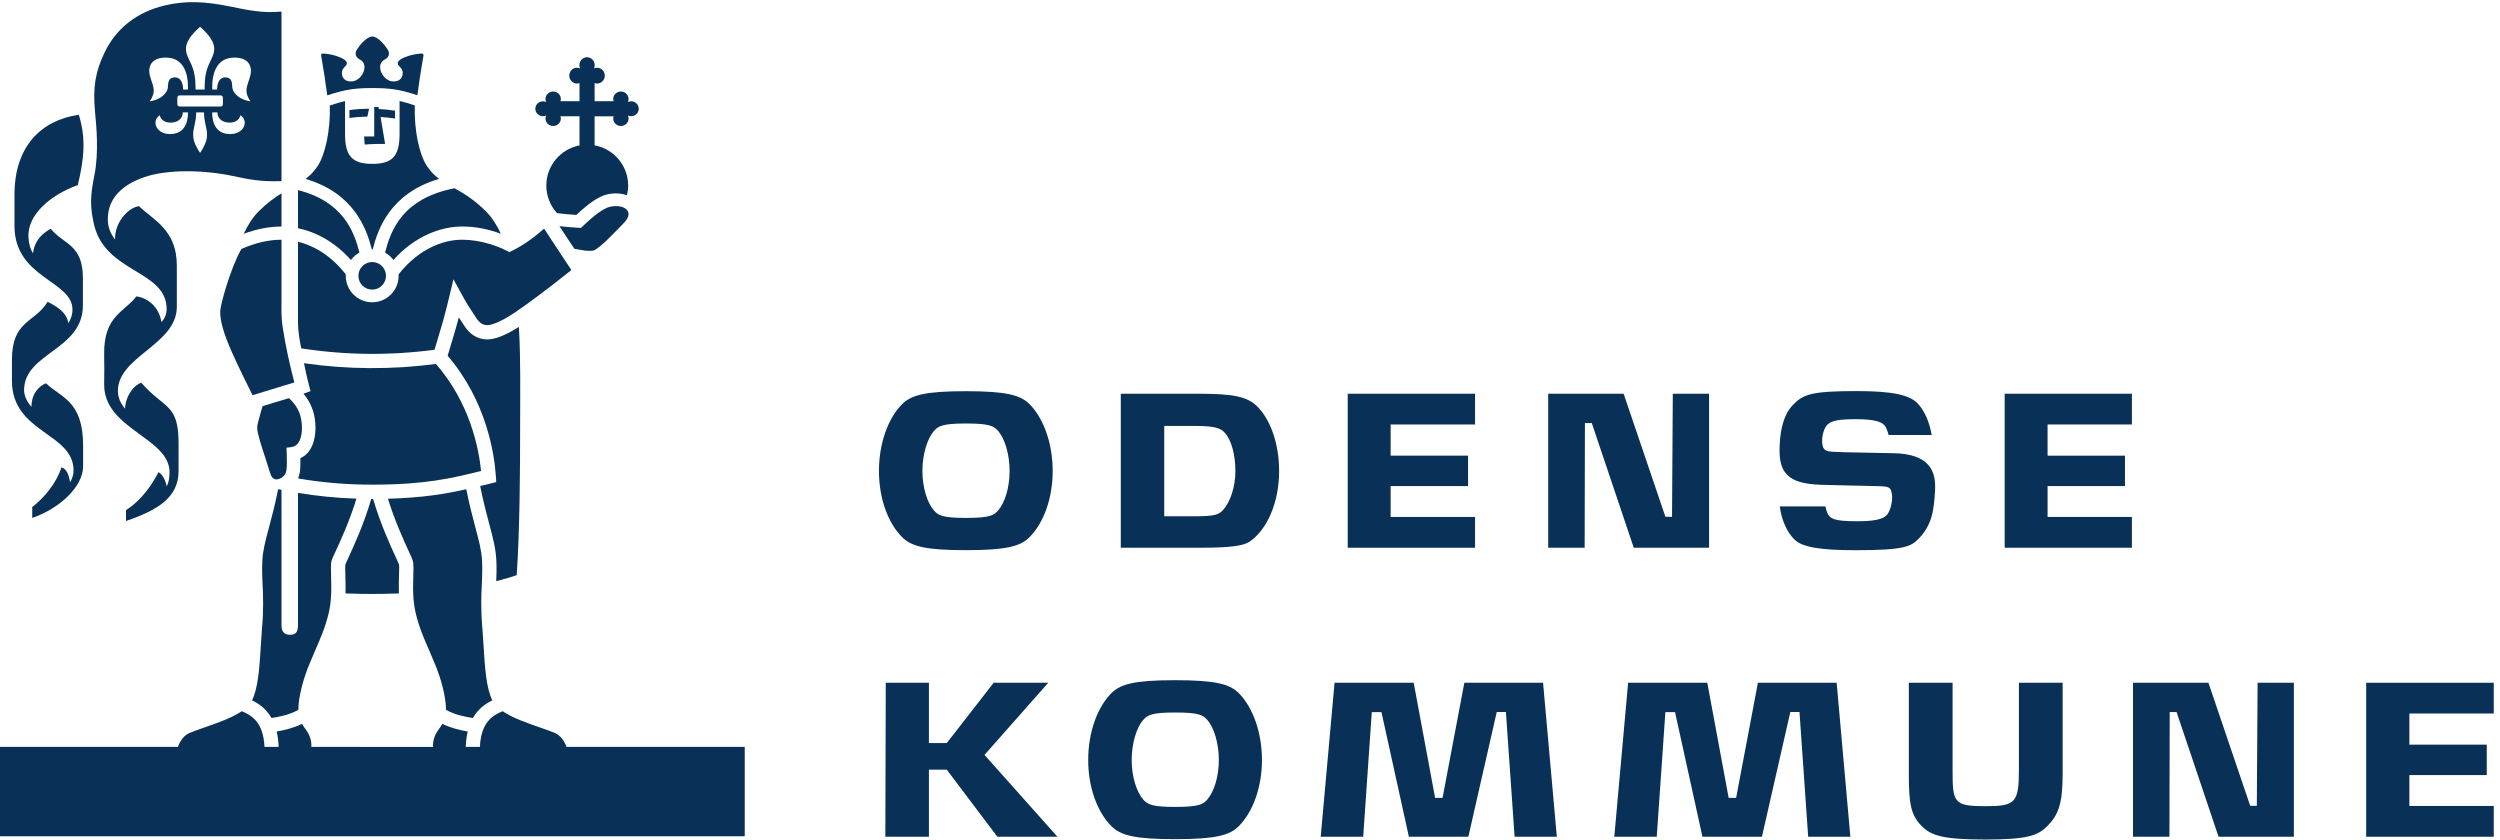 <?xml version="1.0" encoding="UTF-8" standalone="no"?> <svg xmlns:inkscape="http://www.inkscape.org/namespaces/inkscape" xmlns:sodipodi="http://sodipodi.sourceforge.net/DTD/sodipodi-0.dtd" xmlns="http://www.w3.org/2000/svg" xmlns:svg="http://www.w3.org/2000/svg" version="1.1" id="svg1" width="340.467" height="114.333" viewBox="0 0 340.467 114.333"><defs id="defs1"></defs><g id="g1"><g id="group-R5"><path id="path2" d="m 2067.28,71.328 c 0,-33.641 -3.68,-37.188 -34.14,-37.188 -32.76,0 -33.77,3.547 -33.77,37.188 v 89.219 h -44.81 V 66.504 c 0,-30.73 2.46,-41.66 12.82,-52.363 C 1977.05,4.23 1988.61,0 2032.77,0 c 44.24,0 54.28,4.23 63.98,14.141 10.4,10.703 15.31,21.633 15.31,52.363 v 94.043 h -44.78 V 71.328" style="fill:#093158;fill-opacity:1;fill-rule:nonzero;stroke:none" transform="matrix(0.133,0,0,-0.133,0,114.333)"></path><path id="path3" d="m 1073.36,160.547 h -55.87 L 969.484,98.809 H 951.172 V 160.547 H 906.988 L 906.559,2.852 h 44.613 V 71.516 h 18.281 L 1021.26,2.852 h 61.51 l -74.68,83.789 65.27,73.906" style="fill:#093158;fill-opacity:1;fill-rule:nonzero;stroke:none" transform="matrix(0.133,0,0,-0.133,0,114.333)"></path><path id="path4" d="m 1510.39,425 v 31.477 h -130.37 v -157.7 h 130.37 v 31.536 h -86.43 v 31.613 h 79.26 v 31.16 h -79.26 V 425 h 86.43" style="fill:#093158;fill-opacity:1;fill-rule:nonzero;stroke:none" transform="matrix(0.133,0,0,-0.133,0,114.333)"></path><path id="path5" d="m 2052.7,298.777 h 130.29 v 31.536 h -86.35 v 31.613 h 79.24 v 31.16 h -79.24 V 425 h 86.35 v 31.477 H 2052.7 v -157.7" style="fill:#093158;fill-opacity:1;fill-rule:nonzero;stroke:none" transform="matrix(0.133,0,0,-0.133,0,114.333)"></path><path id="path6" d="m 2553.51,129.063 v 31.484 H 2422.88 V 2.852 h 130.63 V 34.387 h -86.41 v 31.609 h 79.24 v 31.16 h -79.24 v 31.907 h 86.41" style="fill:#093158;fill-opacity:1;fill-rule:nonzero;stroke:none" transform="matrix(0.133,0,0,-0.133,0,114.333)"></path><path id="path7" d="m 1054.4,309.805 c 14.13,14.328 23.51,39.304 23.51,67.566 0,28.391 -9.38,53.879 -23.51,68.266 -9.36,9.426 -23.5,13.445 -65.439,13.445 -41.906,0 -56.066,-4.019 -65.395,-13.445 -14.203,-14.387 -23.562,-39.875 -23.562,-68.266 0,-28.262 9.359,-53.238 23.562,-67.566 9.329,-9.512 23.489,-13.504 65.395,-13.504 41.939,0 56.079,3.992 65.439,13.504 m -98.107,27.187 c -6.867,7.863 -11.77,23.469 -11.77,40.379 0,16.914 4.903,33.078 11.77,40.969 4.316,4.953 8.578,7.668 32.898,7.668 24.299,0 28.539,-2.715 32.889,-7.668 6.87,-7.891 11.7,-24.055 11.7,-40.969 0,-16.91 -4.83,-32.516 -11.7,-40.379 -4.35,-4.98 -8.59,-7.668 -32.889,-7.668 -24.32,0 -28.582,2.688 -32.898,7.668" style="fill:#093158;fill-opacity:1;fill-rule:nonzero;stroke:none" transform="matrix(0.133,0,0,-0.133,0,114.333)"></path><path id="path8" d="m 1309.78,377.156 c 0,27.617 -8.5,52.258 -22.36,66.242 -10.27,10.309 -25.16,13.079 -59.75,13.079 h -80.03 v -157.7 h 81.95 c 31.41,0 43.95,2.207 49.88,6.203 17.82,11.985 30.31,40.086 30.31,72.176 m -56.91,-39.148 c -4.58,-5.379 -8.79,-7 -28.92,-7 h -31.82 v 92.488 h 31.82 c 20.92,0 26.34,-2.519 30.5,-7.344 6.66,-7.586 10.54,-22.531 10.54,-38.918 0,-16.804 -5.47,-31.453 -12.12,-39.226" style="fill:#093158;fill-opacity:1;fill-rule:nonzero;stroke:none" transform="matrix(0.133,0,0,-0.133,0,114.333)"></path><path id="path9" d="m 2310.9,34.543 h -6.78 l -42.78,126.004 H 2184.1 V 2.852 h 37.31 l 0.29,127.675 h 7.02 l 43,-127.675 h 77.11 V 160.547 h -37.14 L 2310.9,34.543" style="fill:#093158;fill-opacity:1;fill-rule:nonzero;stroke:none" transform="matrix(0.133,0,0,-0.133,0,114.333)"></path><path id="path10" d="m 1712.11,330.469 h -6.8 l -42.77,126.008 h -77.26 v -157.7 h 37.34 l 0.28,127.688 h 7.02 l 43,-127.688 h 77.11 v 157.7 h -37.15 l -0.77,-126.008" style="fill:#093158;fill-opacity:1;fill-rule:nonzero;stroke:none" transform="matrix(0.133,0,0,-0.133,0,114.333)"></path><path id="path11" d="m 1203.21,163.152 c -41.88,0 -56.07,-4.019 -65.36,-13.445 -14.21,-14.387 -23.58,-39.871 -23.58,-68.262 0,-28.262 9.37,-53.242 23.58,-67.566 9.29,-9.516 23.48,-13.508 65.36,-13.508 41.96,0 56.08,3.992 65.46,13.508 14.11,14.324 23.52,39.305 23.52,67.566 0,28.391 -9.41,53.875 -23.52,68.262 -9.38,9.426 -23.5,13.445 -65.46,13.445 m 33.1,-122.086 c -4.34,-4.981 -8.55,-7.668 -32.89,-7.668 -24.29,0 -28.52,2.688 -32.9,7.668 -6.81,7.859 -11.72,23.465 -11.72,40.379 0,16.914 4.91,33.078 11.72,40.957 4.38,4.961 8.61,7.676 32.9,7.676 24.34,0 28.55,-2.715 32.89,-7.676 6.87,-7.879 11.73,-24.043 11.73,-40.957 0,-16.914 -4.86,-32.52 -11.73,-40.379" style="fill:#093158;fill-opacity:1;fill-rule:nonzero;stroke:none" transform="matrix(0.133,0,0,-0.133,0,114.333)"></path><path id="path12" d="m 1499.43,160.547 -22.3,-117.91 h -7.64 l -21.92,117.91 h -81.04 L 1352.36,2.852 h 43.5 l 8.8,127.57 h 9.92 L 1442.64,2.852 h 60.89 L 1532.6,130.559 h 9.39 l 8.89,-127.707 h 43.25 L 1580.04,160.547 h -80.61" style="fill:#093158;fill-opacity:1;fill-rule:nonzero;stroke:none" transform="matrix(0.133,0,0,-0.133,0,114.333)"></path><path id="path13" d="M 1800.04,160.547 1777.72,42.637 h -7.63 l -21.9,117.91 h -81.05 L 1652.97,2.852 h 43.48 l 8.83,127.57 h 9.89 L 1743.25,2.852 h 60.9 l 29.07,127.707 h 9.38 l 8.9,-127.707 h 43.2 L 1880.66,160.547 h -80.62" style="fill:#093158;fill-opacity:1;fill-rule:nonzero;stroke:none" transform="matrix(0.133,0,0,-0.133,0,114.333)"></path><path id="path14" d="m 1900.93,459.191 c -47.33,0 -54.74,-3.515 -65.34,-14.464 -7.67,-7.93 -12.36,-21.407 -13.22,-39.872 -0.5,-11.261 -0.37,-22.953 7.3,-31.078 6.53,-6.922 17.45,-9.8 34.15,-10.523 9,-0.371 53.64,-1.223 59.42,-1.406 11.18,-0.356 12.79,-0.957 13.95,-8.047 1.07,-6.528 -1.16,-15.473 -3.94,-19.863 -2.48,-3.997 -8.02,-8.02 -30.32,-8.02 -19.5,0 -26.57,1.301 -30.18,5.613 -1.32,1.633 -2.54,4.856 -3.58,9.563 h -46.74 c 0.91,-7.266 2.82,-14.114 5.72,-20.321 2.64,-5.617 5.94,-10.382 9.56,-13.82 8.05,-7.617 26.17,-10.703 62.49,-10.703 51,0 56.82,3.855 65.2,12.617 5.72,6.028 9.73,12.918 12.19,21.043 2.38,7.778 3.18,17.07 3.67,24.875 0.32,4.453 0.49,9.695 -0.41,14.863 -1.02,5.832 -3.2,10.5 -6.69,14.305 -3.15,3.457 -7.47,6.203 -12.79,8.117 -6.01,2.16 -13.5,3.36 -22.29,3.516 l -25.91,0.508 c -24.64,0.476 -30.28,0.554 -36.6,0.984 -6.79,0.449 -9.94,1.543 -10.65,8.391 -0.69,6.504 1.25,13.906 3.97,17.793 3.26,4.551 9.11,7.168 29.51,7.168 10.44,0 17.95,-0.696 22.97,-2.157 4.35,-1.281 6.99,-3.097 8.56,-5.89 0.85,-1.524 2.1,-5.164 2.98,-8.125 h 44.05 c -2.28,13.105 -6.97,23.945 -13.56,31.43 -8.56,9.722 -26.37,13.503 -63.47,13.503" style="fill:#093158;fill-opacity:1;fill-rule:nonzero;stroke:none" transform="matrix(0.133,0,0,-0.133,0,114.333)"></path><path id="path15" d="m 404.473,746.324 c -5.395,0.832 -10.922,1.399 -16.528,1.692 l -0.441,2.089 h -4.309 l -0.011,-30.171 h -10.34 l 0.539,-8.301 c 0,0 8.34,0.621 11.828,0.621 3.496,0 9.144,0 9.144,0 l -4.667,27.621 c 4.96,-0.32 9.91,-0.852 14.785,-1.605 v 8.054" style="fill:#093158;fill-opacity:1;fill-rule:nonzero;stroke:none" transform="matrix(0.133,0,0,-0.133,0,114.333)"></path><path id="path16" d="m 357.801,746.922 v -8.043 c 5.679,0.812 11.828,1.273 18.359,1.363 l 1.766,8.055 c -7.156,-0.016 -13.895,-0.488 -20.125,-1.375" style="fill:#093158;fill-opacity:1;fill-rule:nonzero;stroke:none" transform="matrix(0.133,0,0,-0.133,0,114.333)"></path><path id="path17" d="m 380.723,604.281 c 0.132,0 0.257,0.024 0.39,0.024 0.18,0 0.352,-0.035 0.532,-0.035 5.296,20.949 18.023,57.57 67.976,72.218 -4.562,3.399 -8.738,7.508 -12.621,13.395 -7.598,11.519 -13.121,36.488 -12.262,61.793 -5.976,2.082 -11,3.558 -15.597,4.609 v -33.703 c 0,-23.066 -7.493,-30.656 -27.918,-30.734 -20.426,0.078 -27.922,7.668 -27.922,30.734 v 33.582 c -4.649,-1.062 -9.668,-2.531 -15.598,-4.551 0.844,-25.277 -4.746,-50.218 -12.254,-61.73 -3.855,-5.906 -8.023,-10.028 -12.578,-13.43 49.844,-14.668 62.559,-51.238 67.852,-72.172" style="fill:#093158;fill-opacity:1;fill-rule:nonzero;stroke:none" transform="matrix(0.133,0,0,-0.133,0,114.333)"></path><path id="path18" d="m 335.086,761.996 c 19.031,6.383 29.68,7.477 46.176,7.477 16.906,0 27.679,-1.086 46.105,-7.414 1.899,14.449 3.824,26.863 6.063,39.468 0.39,2.188 0.41,3.473 -2.153,3.313 -9.511,-0.598 -17.957,-3.891 -20.718,-5.727 -2.426,-1.613 -4.719,-3.984 -2.204,-6.711 2.52,-2.73 3.997,-4.019 3.997,-7.535 0,-1.89 -0.473,-8.601 -9.497,-8.601 -7.855,0 -13.613,8.324 -13.613,14.511 0,6.188 4.367,7.582 5.832,8.524 1.785,1.148 5.012,4.566 1.946,9.578 -2.461,4.023 -9.918,13.359 -15.797,13.394 -5.879,-0.035 -13.336,-9.371 -15.793,-13.394 -3.071,-5.012 0.156,-8.43 1.941,-9.578 1.469,-0.942 5.836,-2.336 5.836,-8.524 0,-6.187 -5.762,-14.511 -13.613,-14.511 -9.024,0 -9.5,6.711 -9.5,8.601 0,3.516 1.472,4.805 3.996,7.535 2.515,2.727 0.226,5.098 -2.207,6.711 -2.762,1.836 -11.203,5.129 -20.711,5.727 -2.57,0.16 -2.543,-1.125 -2.156,-3.313 2.238,-12.625 4.172,-25.054 6.07,-39.531" style="fill:#093158;fill-opacity:1;fill-rule:nonzero;stroke:none" transform="matrix(0.133,0,0,-0.133,0,114.333)"></path><path id="path19" d="m 411.746,638.242 c -4.691,-5.644 -8.484,-11.945 -11.594,-19.265 -2.867,-6.743 -4.625,-13.161 -5.843,-18.024 3.355,-1.879 6.312,-4.461 8.574,-7.476 10.586,11.839 22.789,20.839 36.273,26.746 11.063,4.843 20.524,6.531 26.508,7.09 14.746,1.386 31.488,-1.102 47.164,-7.004 -4.223,9.175 -9.316,17.043 -15.492,23.152 -12.262,12.129 -22.727,18.305 -31.859,23.398 -12.497,-2.382 -23.864,-6.332 -33.102,-11.554 -8.074,-4.567 -15.016,-10.305 -20.629,-17.063" style="fill:#093158;fill-opacity:1;fill-rule:nonzero;stroke:none" transform="matrix(0.133,0,0,-0.133,0,114.333)"></path><path id="path20" d="m 621.742,647 c -8.156,-3.488 -17.125,-11.453 -24.828,-18.789 l -2.027,-1.934 -2.801,0.157 c -6.731,0.375 -13.594,1.019 -19.281,1.64 l 7.816,-11.894 c 2.524,-3.785 5.059,-7.594 7.504,-11.278 l 4.52,-0.797 7.132,-1.171 c 3.895,-0.262 7.106,-0.09 7.871,0.109 2.575,0.859 9.133,5.707 17.442,14.312 l 6.219,6.286 c 4.332,4.324 9.238,9.226 10.515,11.437 3.129,5.402 1.574,8.133 -0.574,10.281 -3.941,3.942 -13.723,4.121 -19.508,1.641" style="fill:#093158;fill-opacity:1;fill-rule:nonzero;stroke:none" transform="matrix(0.133,0,0,-0.133,0,114.333)"></path><path id="path21" d="m 381.188,822.281 c 0.007,0 0.019,-0.008 0.035,-0.008 0.011,0 0.023,0.008 0.039,0.008 h -0.074" style="fill:#093158;fill-opacity:1;fill-rule:nonzero;stroke:none" transform="matrix(0.133,0,0,-0.133,0,114.333)"></path><path id="path22" d="m 556.016,740.676 c 1.172,0 2.269,0.265 3.265,0.707 -0.445,-0.957 -0.703,-2.008 -0.703,-3.121 0,-4.207 3.516,-7.621 7.852,-7.621 4.34,0 7.859,3.414 7.859,7.621 0,0.808 -0.168,1.574 -0.402,2.301 h 19.504 v -29.801 c -19.344,-3.711 -33.969,-20.699 -33.969,-41.121 0,-10.883 4.16,-20.793 10.965,-28.239 5.41,-0.629 12.566,-1.371 19.715,-1.843 8.07,7.562 17.289,15.398 26.531,19.359 7.258,3.109 17.226,3.73 25.34,0.793 0.781,3.187 1.25,6.5 1.25,9.93 0,20.55 -14.813,37.617 -34.348,41.179 v 29.743 h 19.461 c -0.242,-0.727 -0.406,-1.493 -0.406,-2.301 0,-4.207 3.523,-7.621 7.863,-7.621 4.332,0 7.848,3.414 7.848,7.621 0,1.113 -0.262,2.172 -0.707,3.125 0.996,-0.446 2.101,-0.711 3.273,-0.711 4.34,0 7.856,3.41 7.856,7.617 0,4.211 -3.516,7.621 -7.856,7.621 -1.172,0 -2.277,-0.266 -3.269,-0.711 0.441,0.957 0.703,2.008 0.703,3.125 0,4.211 -3.516,7.625 -7.848,7.625 -4.34,0 -7.863,-3.414 -7.863,-7.625 0,-0.797 0.164,-1.555 0.398,-2.277 h -19.453 v 18.547 c 0.809,-0.289 1.664,-0.481 2.574,-0.481 4.332,0 7.848,3.625 7.848,8.098 0,4.461 -3.516,8.082 -7.848,8.082 -1.152,0 -2.238,-0.27 -3.222,-0.727 0.457,1.028 0.73,2.16 0.73,3.371 0,4.469 -3.508,8.09 -7.848,8.09 -4.336,0 -7.847,-3.621 -7.847,-8.09 0,-1.211 0.273,-2.339 0.73,-3.371 -0.98,0.457 -2.07,0.727 -3.215,0.727 -4.336,0 -7.847,-3.621 -7.847,-8.082 0,-4.473 3.511,-8.098 7.847,-8.098 0.918,0 1.793,0.196 2.614,0.496 v -18.562 h -19.5 c 0.238,0.722 0.398,1.48 0.398,2.277 0,4.211 -3.519,7.625 -7.859,7.625 -4.336,0 -7.852,-3.414 -7.852,-7.625 0,-1.113 0.258,-2.168 0.703,-3.121 -0.996,0.441 -2.093,0.707 -3.265,0.707 -4.34,0 -7.856,-3.41 -7.856,-7.621 0,-4.207 3.516,-7.617 7.856,-7.617" style="fill:#093158;fill-opacity:1;fill-rule:nonzero;stroke:none" transform="matrix(0.133,0,0,-0.133,0,114.333)"></path><path id="path23" d="m 444.949,501.516 3.629,12.156 c 3.762,12.375 6.481,21.316 11.36,41.746 l 4.367,18.273 9.035,-16.476 c 5.113,-9.332 7.973,-13.563 10.492,-17.293 l 3.434,-5.262 c 4.257,-6.914 8.39,-7.879 11.511,-7.949 2.11,-0.047 10.422,0.773 28.926,13.297 14.43,9.754 34.676,24.988 57.375,43.121 -4.445,6.894 -10.531,16.039 -16.515,25.019 0,0 -6.743,10.254 -11.446,17.403 -8.508,-7.559 -20.273,-16.934 -35.574,-24.039 -16.32,8.976 -37.734,13.968 -54.617,12.386 -10.332,-0.972 -36.321,-6.433 -58.801,-35.23 0.027,-0.488 0.074,-0.969 0.074,-1.457 0,-14.938 -12.148,-27.09 -27.086,-27.09 -14.937,0 -27.09,12.152 -27.09,27.09 0,0.496 0.047,0.977 0.075,1.465 -16.785,21.512 -35.438,30.105 -48.953,33.469 v -82.043 c 0,-10.395 1.796,-19.633 3.343,-27.157 45.117,-7.023 90.946,-7.511 136.461,-1.429" style="fill:#093158;fill-opacity:1;fill-rule:nonzero;stroke:none" transform="matrix(0.133,0,0,-0.133,0,114.333)"></path><path id="path24" d="m 381.113,591.336 c -7.793,0 -14.129,-6.336 -14.129,-14.125 0,-7.793 6.336,-14.129 14.129,-14.129 7.785,0 14.125,6.336 14.125,14.129 0,7.789 -6.34,14.125 -14.125,14.125" style="fill:#093158;fill-opacity:1;fill-rule:nonzero;stroke:none" transform="matrix(0.133,0,0,-0.133,0,114.333)"></path><path id="path25" d="m 75.32,377.957 c 0,-4.523 -1.375,-8.519 -3.598,-12.129 -1.098,7.121 -3.227,13.707 -8.812,15.277 C 57.82,364.945 45.055,349.66 32.996,340.461 V 329.32 c 27.977,9.575 52.102,31.965 52.102,52.907 v 21.277 c -0.016,46.238 -23.121,49.039 -37.949,63.684 -6.715,-2.524 -15.027,-10.305 -14.902,-24.129 -3.918,4.312 -7.731,10.629 -7.582,17.679 0.793,37.965 60.227,40.379 60.227,86.2 v 27.773 c 0,34.809 -19.184,34.102 -32.898,50.656 -9.695,-5.101 -16.957,-13.238 -18.207,-25.121 -2.637,4.289 -4.129,9.145 -4.609,15.891 -1.695,24.011 23.516,44.355 50.484,53.972 6.754,27.817 8.383,48.2 1.047,72.059 -39.051,-5.805 -65.918,-32.695 -65.883,-82.234 0.004,-9.954 0,-18.961 0,-31.629 0,-53.637 59.387,-55.907 59.395,-85.633 0,-5.289 -1.66,-9.875 -4.27,-13.969 -1.441,11.035 -12.008,17.352 -21.219,21.867 -12.953,-21.636 -36.5,-18.55 -36.5,-59.402 0,-10.164 0,-21.426 0,-21.426 0,-53.64 63.09,-53.101 63.09,-91.785" style="fill:#093158;fill-opacity:1;fill-rule:nonzero;stroke:none" transform="matrix(0.133,0,0,-0.133,0,114.333)"></path><path id="path26" d="m 568.289,109.051 c -3.59,1.586 -9.105,3.508 -14.953,5.539 -13.645,4.746 -28.625,9.957 -38.684,16.808 -9.414,-4.066 -22.058,-10.359 -23.261,-36.546 h -14.493 c 0.227,5.961 0.938,11.191 2.032,15.773 -7.508,1.262 -16.926,3.395 -25.996,7.82 -1.071,-1.859 -2.211,-3.519 -3.274,-5.035 -2.285,-3.234 -4.262,-6.031 -5.496,-10.769 -0.539,-2.071 -0.812,-4.153 -0.812,-6.235 0,-0.516 0.074,-1.039 0.105,-1.555 H 318.762 c 0.035,0.516 0.101,1.039 0.101,1.555 0,2.082 -0.265,4.164 -0.808,6.235 -1.239,4.738 -3.207,7.535 -5.496,10.781 -1.059,1.504 -2.2,3.164 -3.274,5.023 -9.066,-4.425 -18.484,-6.558 -25.992,-7.82 1.094,-4.582 1.805,-9.812 2.027,-15.773 h -14.492 c -1.207,26.187 -13.844,32.48 -23.258,36.546 -10.058,-6.851 -25.039,-12.062 -38.683,-16.808 -5.848,-2.031 -11.367,-3.953 -14.953,-5.539 -5.25,-2.324 -9.301,-7.379 -11.801,-14.199 H 0 V 3.344 H 762.586 V 94.852 h -182.5 c -2.496,6.832 -6.555,11.875 -11.797,14.199" style="fill:#093158;fill-opacity:1;fill-rule:nonzero;stroke:none" transform="matrix(0.133,0,0,-0.133,0,114.333)"></path><path id="path27" d="m 288.238,552.164 c 0,0 0,44.691 0,62.024 -12.937,0.015 -27.406,-3.317 -41.101,-9.512 -11.512,-20.383 -21.684,-57.938 -21.684,-64.09 0,-10.383 3.945,-23.746 12.801,-43.328 7.496,-16.598 16.152,-33.945 20.363,-42.278 6.496,1.985 17.61,5.391 17.61,5.391 8.832,2.641 18.511,5.539 25.171,7.672 -4.832,18.391 -9.035,37.801 -11.835,55.812 -1.766,11.333 -1.325,19.418 -1.325,28.309" style="fill:#093158;fill-opacity:1;fill-rule:nonzero;stroke:none" transform="matrix(0.133,0,0,-0.133,0,114.333)"></path><path id="path28" d="m 484.238,124.441 c 5.547,9.786 13.282,14.829 19.942,18.098 -6,11.57 -7.664,32.082 -9.129,57.316 l -0.988,14.7 c -0.973,10.656 -1.286,19.429 -1.286,27.07 0,7.367 0.289,13.684 0.563,19.602 0.25,5.269 0.48,10.359 0.48,15.707 0,2.816 -0.062,5.707 -0.226,8.734 -0.563,10.496 -3.168,20.25 -6.77,33.73 -2.777,10.407 -6.121,22.985 -9.394,39.313 -20.723,-4.707 -44.496,-8.793 -80.192,-9.738 6.981,-22.668 16.575,-43.52 21.543,-54.321 2.352,-5.097 3.321,-7.23 3.774,-8.707 0.613,-1.992 0.812,-4.367 0.812,-7.91 0,-2.101 -0.066,-4.621 -0.16,-7.722 -0.109,-3.5 -0.227,-7.438 -0.227,-11.606 0,-8.211 0.461,-17.312 2.403,-25.719 3.519,-15.258 8.633,-26.883 14.039,-39.175 l 7.633,-18.141 c 4.105,-10.613 9.621,-28.949 9.621,-42.496 0,-0.113 -0.012,-0.231 -0.012,-0.348 9.188,-5.168 19.606,-7.168 27.574,-8.387" style="fill:#093158;fill-opacity:1;fill-rule:nonzero;stroke:none" transform="matrix(0.133,0,0,-0.133,0,114.333)"></path><path id="path29" d="m 343.391,294.523 c 4.945,10.692 14.589,31.54 21.605,54.532 -20.301,0.664 -40.125,2.617 -59.851,5.886 V 219.566 c 0,-6.644 -2.063,-9.933 -8.106,-9.933 -6.742,0 -8.781,4.199 -8.781,9.582 V 358.07 c -1.149,0.243 -2.301,0.453 -3.445,0.696 -3.282,-16.383 -6.641,-28.973 -9.418,-39.356 -3.598,-13.492 -6.2,-23.246 -6.762,-33.742 -0.16,-3.027 -0.231,-5.918 -0.231,-8.734 0,-5.348 0.239,-10.43 0.481,-15.7 0.269,-5.914 0.558,-12.23 0.558,-19.597 0,-7.641 -0.308,-16.414 -1.281,-27.082 l -0.988,-14.7 c -1.465,-25.222 -3.137,-45.734 -9.129,-57.316 6.66,-3.258 14.391,-8.312 19.937,-18.098 7.973,1.219 18.391,3.219 27.575,8.387 0,0.125 -0.008,0.235 -0.008,0.36 0,13.542 5.519,31.871 9.625,42.484 l 7.629,18.141 c 5.406,12.3 10.515,23.917 14.035,39.175 1.941,8.407 2.406,17.508 2.406,25.727 0,4.168 -0.121,8.109 -0.226,11.609 -0.094,3.102 -0.164,5.621 -0.164,7.723 0,3.543 0.199,5.906 0.808,7.902 0.457,1.485 1.414,3.574 3.731,8.574" style="fill:#093158;fill-opacity:1;fill-rule:nonzero;stroke:none" transform="matrix(0.133,0,0,-0.133,0,114.333)"></path><path id="path30" d="m 295.934,451.965 c -4.95,-1.508 -10.399,-3.137 -15.778,-4.746 l -11.265,-3.449 c -0.852,-2.903 -1.973,-6.575 -1.973,-6.575 -2.012,-7.183 -3.59,-12.859 -3.59,-15.511 0,-5.59 4.559,-19.399 8.223,-30.496 l 4.855,-15.317 c 1.981,-6.949 5.231,-7.062 6.305,-7.101 3.957,-0.141 8.617,3.257 9.656,6.144 0.817,2.254 1.324,3.824 1.387,11.586 0.043,5.473 -0.379,14.773 -0.379,14.773 0,0 4.102,0.254 6.32,0.872 2.231,0.617 3.676,1.496 5.047,3.093 2.863,3.336 4.449,9.266 4.449,16.313 0,1.32 -0.058,2.679 -0.171,4.07 -1.075,13.145 -6.731,20.145 -13.086,26.344" style="fill:#093158;fill-opacity:1;fill-rule:nonzero;stroke:none" transform="matrix(0.133,0,0,-0.133,0,114.333)"></path><path id="path31" d="m 402.984,593.355 c 0,0 -0.011,0.012 -0.015,0.02 -0.004,-0.008 -0.008,-0.016 -0.016,-0.02 h 0.031" style="fill:#093158;fill-opacity:1;fill-rule:nonzero;stroke:none" transform="matrix(0.133,0,0,-0.133,0,114.333)"></path><path id="path32" d="m 359.313,593.441 c 2.351,3.149 5.359,5.786 8.714,7.633 -2.55,10.184 -6.668,23.364 -15.882,35.25 -4.997,6.446 -11.129,12.028 -18.227,16.59 -8.145,5.234 -17.824,9.297 -28.773,12.082 v -39.168 l 0.031,0.133 c 14.101,-2.953 34.933,-11 54.137,-32.52" style="fill:#093158;fill-opacity:1;fill-rule:nonzero;stroke:none" transform="matrix(0.133,0,0,-0.133,0,114.333)"></path><path id="path33" d="m 265.113,643.461 c -6.179,-6.113 -11.281,-14.004 -15.504,-23.188 12.977,4.868 26.336,7.434 38.649,7.415 v 34.042 c -6.961,-4.308 -14.617,-9.832 -23.145,-18.269" style="fill:#093158;fill-opacity:1;fill-rule:nonzero;stroke:none" transform="matrix(0.133,0,0,-0.133,0,114.333)"></path><path id="path34" d="m 531.328,524.922 c -13.691,-8.692 -24.75,-13.008 -32.871,-12.828 -9.727,0.207 -17.684,5.226 -23.641,14.902 l -3.101,4.742 -0.258,0.379 -1.648,2.469 c -2.672,-10.152 -4.891,-17.453 -7.239,-25.168 l -4.199,-14.063 c 40.281,-46.937 47.945,-101.765 49.371,-123.171 l 0.387,-6.075 0.008,-0.113 -0.11,-0.027 -13.054,-3.196 -1.832,-0.449 -1.45,-0.359 c 3.231,-16.184 6.575,-28.715 9.262,-38.789 l 0.008,-0.031 c 3.684,-13.793 6.59,-24.688 7.238,-36.696 0.442,-8.277 0.207,-15.355 -0.074,-21.894 7.383,1.832 14.547,3.937 20.969,6.133 3.129,45.515 3.519,107.152 3.519,157.585 0,27.364 0.696,62.321 -1.285,96.649" style="fill:#093158;fill-opacity:1;fill-rule:nonzero;stroke:none" transform="matrix(0.133,0,0,-0.133,0,114.333)"></path><path id="path35" d="m 311.254,487.746 c 1.519,-7.695 3.324,-15.652 5.094,-22.43 l 1.586,-6.05 0.031,-0.121 -0.113,-0.04 -5.883,-2.136 -1.242,-0.442 c 7.203,-8.554 11.171,-18.297 12.109,-29.781 0.137,-1.699 0.211,-3.418 0.211,-5.101 0,-10.551 -2.766,-19.582 -7.785,-25.43 -2.106,-2.453 -4.692,-4.356 -7.692,-5.656 0.032,-1.539 0.043,-2.848 0.043,-3.981 0,-8.844 -0.648,-12.074 -2.211,-16.387 -0.035,-0.089 -0.078,-0.183 -0.121,-0.269 v -0.199 c 25.035,-4.27 49.844,-6.348 75.832,-6.348 54.559,0 81.637,6.664 110.305,13.719 l 0.023,0.004 1.153,0.285 0.031,-0.129 v 0 c -2.348,23.312 -11.437,69.836 -46.254,109.719 -44.875,-5.922 -90.516,-5.703 -135.117,0.773" style="fill:#093158;fill-opacity:1;fill-rule:nonzero;stroke:none" transform="matrix(0.133,0,0,-0.133,0,114.333)"></path><path id="path36" d="m 408.586,270.758 c 0.133,4.265 0.293,9.57 0.004,10.855 -0.09,0.203 -3.094,6.93 -3.094,6.93 -5.215,11.336 -16.058,34.902 -23.41,60.086 h -0.973 l -0.55,0.004 -0.454,0.004 c -7.425,-25.621 -18.242,-49.004 -23.445,-60.246 l -1.496,-3.34 -1.031,-2.297 c -0.313,-0.684 -0.426,-0.93 -0.496,-1.035 l 0.023,0.019 c -0.125,-0.539 -0.187,-1.722 -0.187,-3.629 0,-2.156 0.078,-4.808 0.156,-7.339 0.117,-3.793 0.234,-7.852 0.234,-12.153 0,-2.312 -0.039,-4.543 -0.109,-6.644 12.183,-0.45 21.855,-0.489 27.457,-0.496 5.566,0.007 15.168,0.046 27.25,0.484 -0.235,6.922 -0.035,13.508 0.121,18.797" style="fill:#093158;fill-opacity:1;fill-rule:nonzero;stroke:none" transform="matrix(0.133,0,0,-0.133,0,114.333)"></path><path id="path37" d="m 183.859,750.59 c -1.261,0 -2.285,1.023 -2.285,2.285 v 6.777 c 0,1.262 1.024,2.286 2.285,2.286 h 42.098 c 1.262,0 2.285,-1.024 2.285,-2.286 v -6.777 c 0,-1.262 -1.023,-2.285 -2.285,-2.285 z m 56.27,50.078 c 15.16,0 16.84,-9.574 16.84,-13.531 0,-6.192 -3.926,-12.973 -4.539,-18.692 -0.496,-4.554 1.625,-9.414 4.086,-12.582 -4.524,0.625 -9.797,2.422 -13.559,5.746 -6.754,5.961 -4.523,9.75 -5.703,14.121 -0.672,2.5 -2.465,4.692 -6.5,4.692 -7.664,0 -8.469,-9.09 -8.469,-12.449 -1.703,0 -4.961,0 -4.961,0 0,4.359 -1.601,32.695 22.805,32.695 z m 10.449,-66.957 c 0,-4.621 -4.414,-11.348 -15.004,-11.348 -18.203,0 -18.285,18.207 -18.285,22.203 0,0 3.949,0 5.379,0 -0.168,-4.711 3.32,-10.476 12.527,-10.476 7.989,0 10.465,5.047 11.012,7.609 2.188,-1.64 4.371,-3.867 4.371,-7.988 z m -41.707,10.855 c 0,-9.925 3.121,-15.535 3.121,-23.035 0,-7.496 -4.078,-13.711 -7.062,-18.457 h -0.082 c -2.989,4.746 -7.071,10.961 -7.071,18.457 0,7.5 3.129,13.11 3.129,23.035 1.469,0 3.973,0 3.973,0 h 0.019 c 0,0 2.5,0 3.973,0 z m -21.766,0 c 1.43,0 5.383,0 5.383,0 0,-3.996 -0.086,-22.203 -18.285,-22.203 -10.594,0 -15.008,6.727 -15.008,11.348 0,4.121 2.188,6.348 4.371,7.988 0.547,-2.562 3.028,-7.609 11.016,-7.609 9.203,0 12.691,5.765 12.523,10.476 z m 10.415,44.938 c -2.926,8.57 -7.11,13.375 -7.11,19.992 0,10.578 11.32,19.613 14.477,22.762 3.152,-3.149 14.472,-12.184 14.472,-22.762 0,-6.617 -4.179,-11.422 -7.105,-19.992 -2.938,-8.602 -2.715,-18.781 -2.715,-21.531 h -9.301 c 0,2.75 0.219,12.929 -2.718,21.531 z m -40.172,-21.059 c -0.618,5.719 -4.539,12.5 -4.539,18.692 0,3.957 1.679,13.531 16.839,13.531 24.407,0 22.801,-28.336 22.801,-32.695 0,0 -3.258,0 -4.965,0 0,3.359 -0.796,12.449 -8.464,12.449 -4.036,0 -5.825,-2.192 -6.5,-4.692 -1.176,-4.371 1.046,-8.16 -5.7,-14.121 -3.761,-3.324 -9.039,-5.121 -13.562,-5.746 2.465,3.168 4.578,8.028 4.09,12.582 z m 47.523,63.828 c 0.008,-0.003 0.012,-0.011 0.016,-0.015 0.008,0.004 0.011,0.012 0.015,0.015 z M 96.18,630.125 c 11.465,-50.301 74.449,-46.863 74.449,-86.949 0,-4.703 -1.848,-9.863 -5.356,-13.289 -2.293,15.679 -14.429,24.945 -25.738,26.261 -11.457,-15.871 -33.656,-19.441 -32.871,-59.73 0.195,-10.074 0.152,-21.051 0,-29.773 -0.832,-46.661 66.934,-54.762 66.934,-90.54 0,-5.484 -0.844,-10.656 -2.914,-14.535 -0.911,5.582 -4.227,12.7 -8.461,14.559 -6.168,-12.277 -17.262,-28.734 -33.196,-38.801 l 0.004,-11.14 c 31.926,10.882 53.809,23.835 53.809,51.089 v 29.149 c 0,40.515 -15.414,34.758 -38.121,61.301 -7.18,-2.098 -15.864,-12.579 -16.739,-26.493 -4.32,5.207 -7.003,10.871 -7.234,16.989 -1.375,36.226 60.32,48.168 60.32,87.261 0,13.852 -0.023,28.946 0,42.086 0.067,36.543 -23.597,46.442 -38.789,61.004 -12.015,-1.879 -25.074,-17.621 -24.453,-34.187 -4.261,5.457 -7.453,12.347 -7.453,20.718 0,22.254 15.856,35.758 37.422,43.168 23.777,8.165 60.699,7.426 89.949,1.297 17.16,-3.597 28.242,-6.105 50.516,-5.41 v 173.641 c -19.375,-1.918 -35.387,1.668 -51.629,5.008 -26.969,5.55 -46.5,6.281 -67.594,1.339 -28.558,-6.691 -49.805,-23.214 -61.754,-47.867 -9.289,-19.176 -12.476,-35.394 -9.961,-61.355 1.488,-15.387 3.938,-41.817 -0.676,-64.754 -4.199,-20.859 -4.598,-31.914 -0.465,-50.047" style="fill:#093158;fill-opacity:1;fill-rule:nonzero;stroke:none" transform="matrix(0.133,0,0,-0.133,0,114.333)"></path></g></g></svg> 